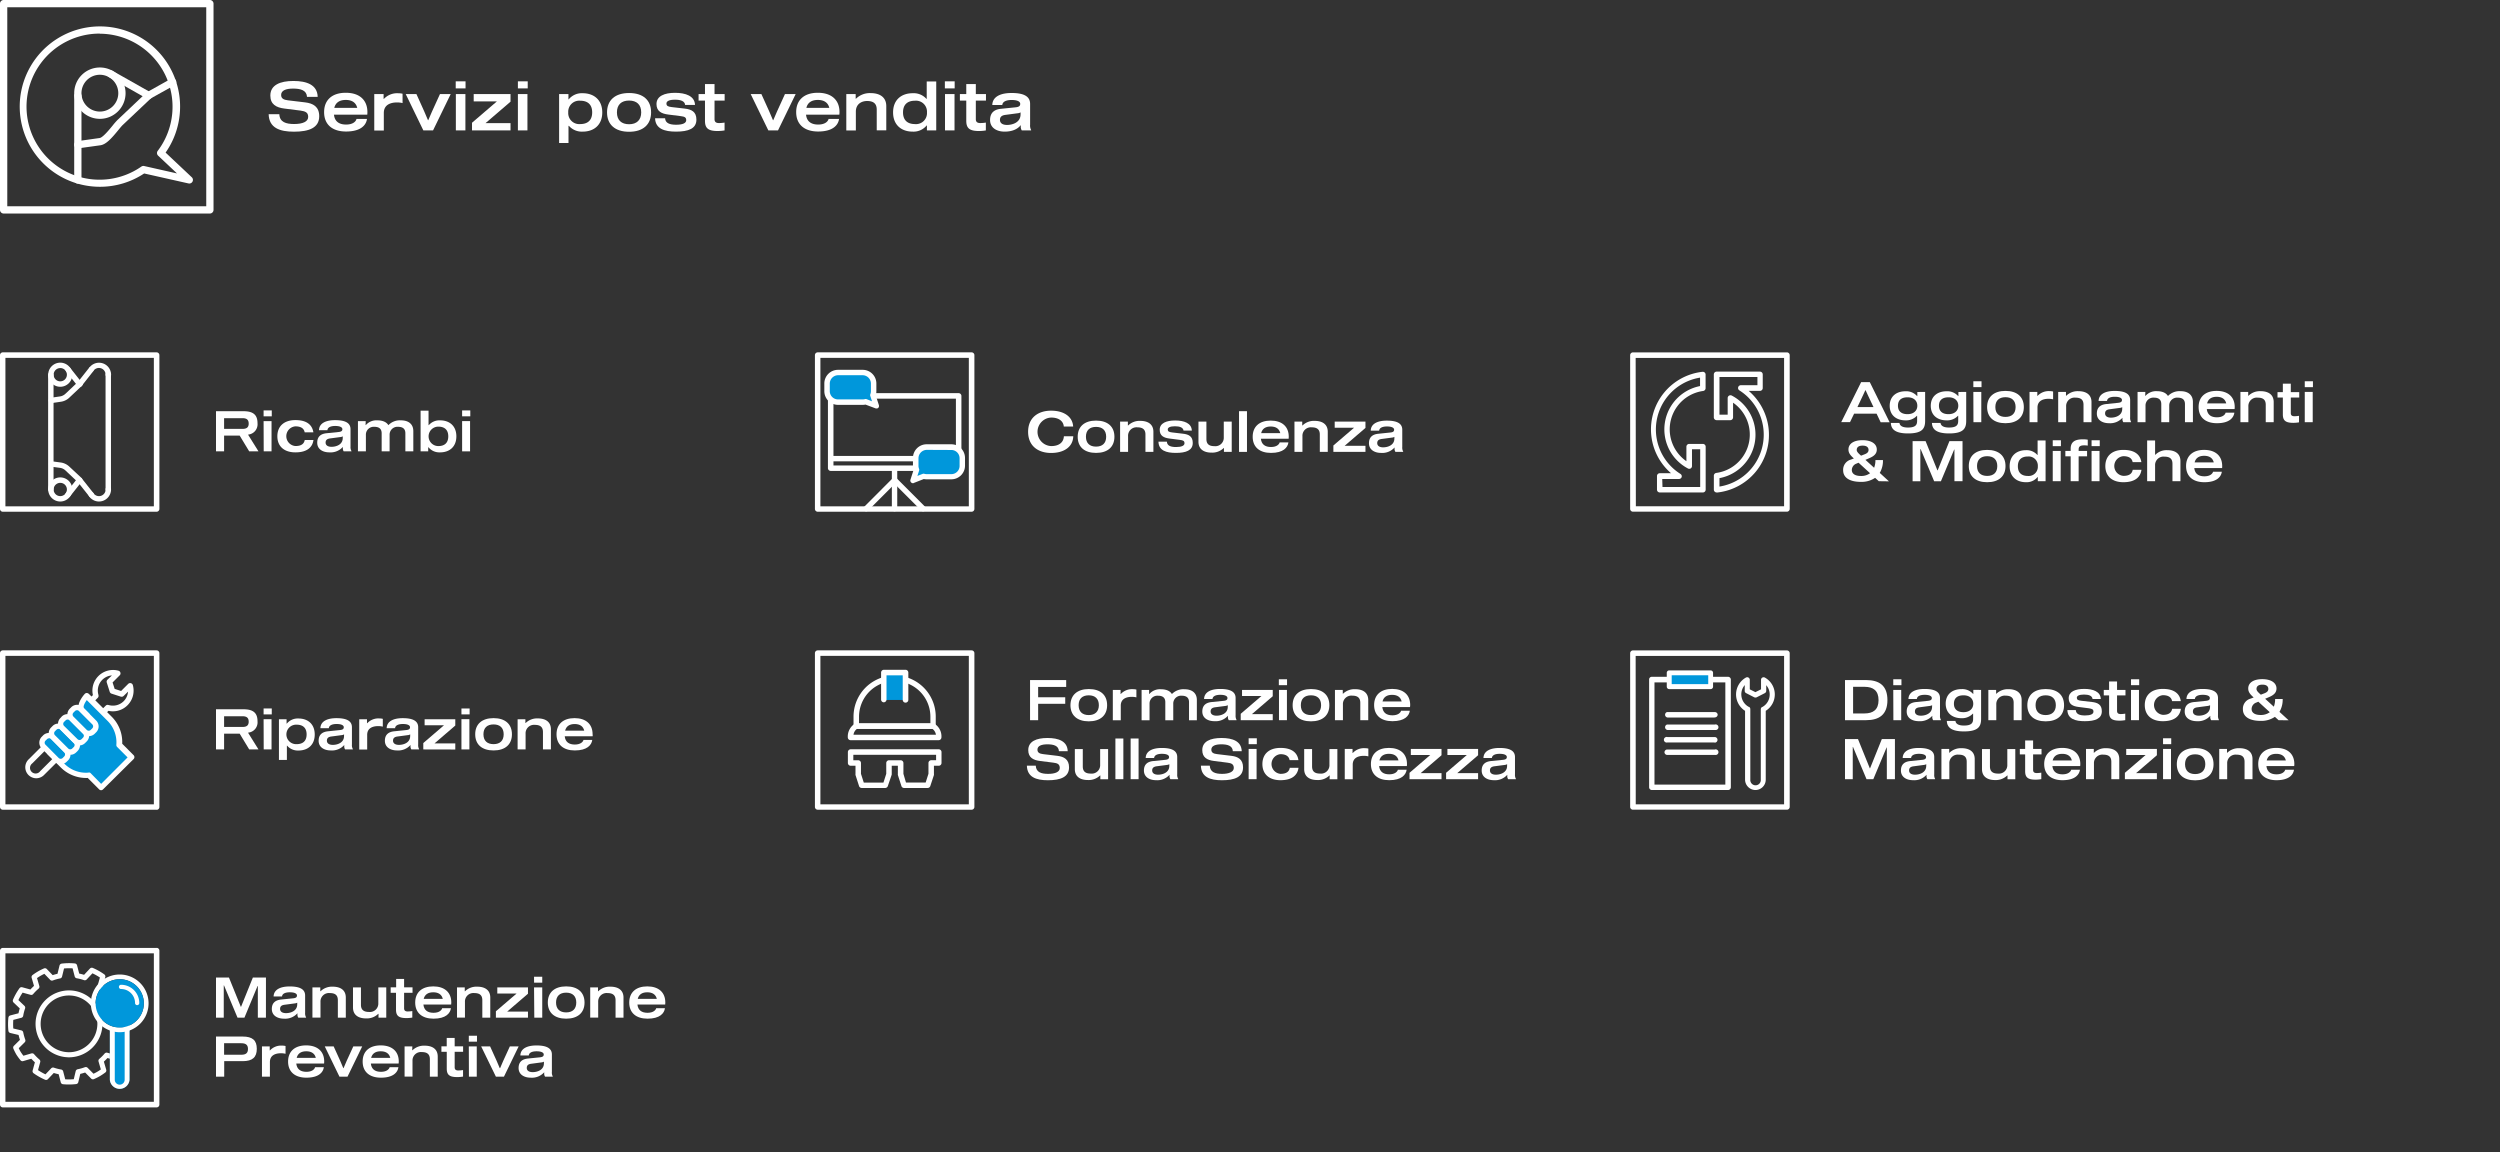 <svg id="Layer_1" data-name="Layer 1" xmlns="http://www.w3.org/2000/svg" viewBox="0 0 889.81 410.06"><rect x="0" y="0" width="889.81" height="410.06" fill="#333333" stroke="none"/><defs><style>.cls-1{fill:#fff;}.cls-2{fill:#0097db;}.cls-3,.cls-4{fill:none;stroke:#fff;stroke-linecap:round;}.cls-3{stroke-linejoin:round;stroke-width:1.81px;}.cls-4{stroke-miterlimit:10;stroke-width:1.51px;}</style></defs><title>AfterSales-Icons_IT</title><path class="cls-1" d="M636,288.19H581.21a1,1,0,0,1-1-1V232.5a1,1,0,0,1,1-1H636a1,1,0,0,1,1,1v54.72A1,1,0,0,1,636,288.19Zm-53.8-1.92H635V233.46H582.17Z"/><path class="cls-1" d="M615.05,281.19H587.91a1,1,0,0,1-.95-1h0v-38.3a.94.94,0,0,1,.94-1h27.15a1,1,0,0,1,1,1v38.3a1,1,0,0,1-1,1Zm-26.18-1.92h25.22V242.88H588.87Z"/><rect class="cls-2" x="594.11" y="239.47" width="14.75" height="4.91"/><path class="cls-1" d="M608.85,245.27H594.11a.87.87,0,0,1-.87-.87v-4.92a.87.87,0,0,1,.87-.87h14.74a.87.87,0,0,1,.87.87v4.92A.87.87,0,0,1,608.85,245.27ZM595,243.51h13v-3.17H595Z"/><path class="cls-1" d="M624.79,281.19a3.73,3.73,0,0,1-3.68-3.69V253a6.9,6.9,0,0,1,.31-11.84.92.92,0,0,1,1.25.35.87.87,0,0,1,.12.45v3.39l2,1,2-1v-3.39a.92.92,0,0,1,.92-.91,1,1,0,0,1,.45.11,6.88,6.88,0,0,1,.31,11.84V277.5a3.69,3.69,0,0,1-3.68,3.69ZM621,243.84a5.06,5.06,0,0,0,.53,7.13,5,5,0,0,0,.9.62l.09,0a.89.89,0,0,1,.46.8V277.5a1.87,1.87,0,1,0,3.73,0V252.44a.92.92,0,0,1,.49-.81h.07a5.07,5.07,0,0,0,2-6.85,5.54,5.54,0,0,0-.62-.9v2a.93.93,0,0,1-.5.82l-2.92,1.49a1,1,0,0,1-.84,0l-2.91-1.49a.9.9,0,0,1-.5-.82Z"/><path class="cls-1" d="M610.27,255.38H593.48a1,1,0,0,1-.17-1.93h17a1,1,0,0,1,1.05.88,1,1,0,0,1-.88,1h-.2Z"/><path class="cls-1" d="M610.27,259.82H593.48a1,1,0,0,1-.17-1.93h17a1,1,0,1,1,.17,1.93h-.2Z"/><path class="cls-1" d="M610.27,264.26H593.48a1,1,0,1,1,0-1.93H610.3a1,1,0,0,1,1,1,1,1,0,0,1-1,1h0Z"/><path class="cls-1" d="M610.27,268.7H593.48a1,1,0,0,1-1.05-.88,1,1,0,0,1,.88-1.05h17a1,1,0,1,1,.17,1.93h-.2Z"/><path class="cls-1" d="M636,182.12H581.21a1,1,0,0,1-1-1V126.42a1,1,0,0,1,1-1H636a1,1,0,0,1,1,1v54.73A1,1,0,0,1,636,182.12Zm-53.76-1.93H635v-52.8H582.17Z"/><path class="cls-1" d="M611,175.28a1,1,0,0,1-1-1h0v-4.95a1,1,0,0,1,.84-1,13.78,13.78,0,0,0,6-25v5.22a1,1,0,0,1-1,1h-4.85a1,1,0,0,1-1-1V133.27a1,1,0,0,1,1-1H626.4a1,1,0,0,1,1,1v4.85a1,1,0,0,1-1,1h-4a20.63,20.63,0,0,1-11.28,36.19Zm1-5.1v3a18.69,18.69,0,0,0,7-34.29,1,1,0,0,1,.51-1.78h6v-2.92H612v13.41h2.92v-5.92a1,1,0,0,1,1-1,1,1,0,0,1,.45.11A15.72,15.72,0,0,1,612,170.18Z"/><path class="cls-1" d="M606.1,175.28H590.76a1,1,0,0,1-1-1v-4.85a1,1,0,0,1,1-1h4A20.62,20.62,0,0,1,606,132.33a1,1,0,0,1,1.06.87v5a1,1,0,0,1-.83.95,13.79,13.79,0,0,0-6,25V159a1,1,0,0,1,1-1h4.86a1,1,0,0,1,1,1v15.35A1,1,0,0,1,606.1,175.28Zm-14.38-1.95h13.42V159.91h-2.92v6a1,1,0,0,1-.47.82,1,1,0,0,1-1,0,15.72,15.72,0,0,1,4.34-29.32v-3a18.69,18.69,0,0,0-6.95,34.29,1,1,0,0,1,.41,1.09,1,1,0,0,1-.92.69h-6Z"/><path class="cls-1" d="M55.73,288.2H1a1,1,0,0,1-1-1H0V232.48a1,1,0,0,1,1-1H55.73a1,1,0,0,1,1,1v54.76a1,1,0,0,1-1,1Zm-53.8-1.91H54.76V233.44H1.93Z"/><path class="cls-1" d="M12.91,277a3.91,3.91,0,0,1-2.77-6.67L33.07,247.4a7.33,7.33,0,0,1,5.55-8.76,7.24,7.24,0,0,1,3.58.09,1,1,0,0,1,.66,1.21.89.89,0,0,1-.24.41l-2.55,2.55.74,2.29,2.29.75,2.56-2.56a1,1,0,0,1,1.61.42A7.34,7.34,0,0,1,45.4,251h0a7.31,7.31,0,0,1-6.8,2L15.67,275.84A3.89,3.89,0,0,1,12.91,277Zm26.92-36.6a5.41,5.41,0,0,0-5,5.8,5.49,5.49,0,0,0,.21,1.13v.1a.94.94,0,0,1-.25.95L11.5,271.7a2,2,0,1,0,2.8,2.79l23.32-23.32a.94.94,0,0,1,1-.23h.07A5.41,5.41,0,0,0,44,249.59h0a5.39,5.39,0,0,0,1.57-3.42L44,247.71a1,1,0,0,1-1,.24l-3.32-1.07a1,1,0,0,1-.62-.63L38,242.93a1,1,0,0,1,.24-1Z"/><path class="cls-2" d="M36,280.32l10.78-10.79-4.38-4.39a11.79,11.79,0,0,0-3.41-9.3L32.6,249.5l-1.83-1.82s-3.17,3.49-1.49,5.16l1.7,1.7L17.63,267.85l4.64,4.64a11.76,11.76,0,0,0,9.28,3.41Z"/><path class="cls-1" d="M36,281.26h0a1,1,0,0,1-.69-.28l-4.08-4.09a12.73,12.73,0,0,1-9.59-3.73L17,268.52a1,1,0,0,1,0-1.36h0l12.68-12.68-1-1c-2.24-2.24,1.08-6.08,1.49-6.5a.94.94,0,0,1,1.34-.08l.05,0,8.21,8.21a12.75,12.75,0,0,1,3.73,9.6l4.07,4.09a1,1,0,0,1,0,1.36h0L36.63,281A1,1,0,0,1,36,281.26Zm-4.39-6.33a.92.92,0,0,1,.68.29L36,279l9.41-9.42-3.73-3.73a1,1,0,0,1-.27-.74,10.83,10.83,0,0,0-3.13-8.53l-7.4-7.41c-.75,1.06-1.5,2.48-.91,3l1.7,1.7a1.05,1.05,0,0,1,.29.69,1,1,0,0,1-.29.68L19,267.9l4,4A10.77,10.77,0,0,0,31.44,275Z"/><rect class="cls-2" x="17.17" y="261.09" width="4.71" height="10.63" rx="0.86" transform="translate(-182.66 91.84) rotate(-45)"/><path class="cls-1" d="M21.63,272a2.92,2.92,0,0,1-2.07-.86l-4.73-4.73a3,3,0,0,1,0-4.15l.54-.55a3,3,0,0,1,4.16,0l4.73,4.73a3,3,0,0,1,0,4.16l-.55.54h0A2.94,2.94,0,0,1,21.63,272Zm1.4-1.54-5.57-7.67a1,1,0,0,0-.71.29l-.56.55a1,1,0,0,0,0,1.42l4.7,4.73a1,1,0,0,0,1.42,0l.55-.55a1,1,0,0,0,.29-.71,1,1,0,0,0-.29-.74L18.13,263a1,1,0,0,0-.69-.25Z"/><rect class="cls-2" x="20.5" y="257.76" width="4.71" height="10.63" rx="0.86" transform="translate(-179.33 93.22) rotate(-45)"/><path class="cls-1" d="M25,268.64a2.89,2.89,0,0,1-2.07-.85l-4.73-4.73a2.92,2.92,0,0,1,0-4.14h0l.54-.55a3,3,0,0,1,4.16,0l4.75,4.73a3,3,0,0,1,0,4.15l-.55.55A2.86,2.86,0,0,1,25,268.64Zm-4.18-9.21a1,1,0,0,0-.71.29l-.55.56a1,1,0,0,0,0,1.4h0l4.73,4.73a1,1,0,0,0,1.42,0h0l.55-.54a1,1,0,0,0,0-1.42l-4.73-4.74A1,1,0,0,0,20.77,259.43Z"/><rect class="cls-2" x="23.84" y="254.43" width="4.71" height="10.63" rx="0.86" transform="translate(-176 94.6) rotate(-45)"/><path class="cls-1" d="M28.29,265.32a2.94,2.94,0,0,1-2.08-.86l-4.73-4.73a3,3,0,0,1,0-4.15L22,255a3,3,0,0,1,4.15,0l4.73,4.73a2.93,2.93,0,0,1,0,4.14h0l-.55.55h0A2.94,2.94,0,0,1,28.29,265.32Zm1.38-1.55-5.57-7.66a.93.93,0,0,0-.74.29l-.56.54a1,1,0,0,0,0,1.43l4.8,4.72a1,1,0,0,0,1.42,0l.54-.55a1,1,0,0,0,0-1.4h0l-4.73-4.73A.94.94,0,0,0,24.1,256.11Z"/><rect class="cls-2" x="27.17" y="251.09" width="4.71" height="10.63" rx="0.86" transform="translate(-172.66 95.98) rotate(-45)"/><path class="cls-1" d="M31.62,262a2.89,2.89,0,0,1-2.08-.85l-4.73-4.73a3,3,0,0,1,0-4.15l.55-.55a2.93,2.93,0,0,1,4.15,0l4.73,4.75a2.93,2.93,0,0,1,0,4.15l-.55.55A2.89,2.89,0,0,1,31.62,262Zm-4.18-9.21a1,1,0,0,0-.75.29l-.55.55a1,1,0,0,0,0,1.42l4.73,4.73a1,1,0,0,0,1.42,0h0l.55-.54a1,1,0,0,0,0-1.43l-4.73-4.73A1,1,0,0,0,27.44,252.77Z"/><path class="cls-1" d="M74.7,76H1.29A1.29,1.29,0,0,1,0,74.71H0V1.29A1.29,1.29,0,0,1,1.29,0H74.7A1.31,1.31,0,0,1,76,1.29V74.71A1.3,1.3,0,0,1,74.7,76ZM2.59,73.41H73.41V2.59H2.59Z"/><path class="cls-1" d="M35.55,66.48A28.54,28.54,0,1,1,58.94,54.31l9.32,8.78a1.29,1.29,0,0,1-1.17,2.2L51.31,61.74A28.4,28.4,0,0,1,35.55,66.48Zm0-54.52A26,26,0,1,0,50.31,59.29a1.31,1.31,0,0,1,1-.2L63,61.73l-6.71-6.32a1.28,1.28,0,0,1-.14-1.73A26,26,0,0,0,35.55,12Z"/><path class="cls-1" d="M35.55,42.3a9.14,9.14,0,1,1,9.14-9.14h0A9.14,9.14,0,0,1,35.55,42.3Zm0-15.69a6.55,6.55,0,1,0,6.55,6.55h0A6.57,6.57,0,0,0,35.55,26.61Z"/><path class="cls-1" d="M27.71,65.34a1.3,1.3,0,0,1-1.3-1.29V34.22A1.3,1.3,0,0,1,29,34a.88.88,0,0,1,0,.23V64.05A1.29,1.29,0,0,1,27.71,65.34Z"/><path class="cls-1" d="M27.7,52.81a1.29,1.29,0,0,1-.17-2.57l7.91-1.11c1.12-.14,3.38-2.89,4.59-4.37a26,26,0,0,1,1.83-2.1L52.06,33a1.18,1.18,0,0,1,.25-.19l8.46-4.73A1.31,1.31,0,1,1,62,30.39L53.72,35,43.65,44.52c-.4.39-1,1.12-1.62,1.88-2.33,2.85-4.27,5-6.25,5.3l-7.89,1.1Z"/><path class="cls-1" d="M52.94,35.28a1.27,1.27,0,0,1-.63-.17L38.65,27.39a1.3,1.3,0,0,1,1.27-2.26l13.66,7.72a1.31,1.31,0,0,1,.49,1.77A1.29,1.29,0,0,1,52.94,35.28Z"/><path class="cls-1" d="M55.73,182.14H1a1,1,0,0,1-1-1V126.41a1,1,0,0,1,1-1H55.73a1,1,0,0,1,1,1h0v54.76A1,1,0,0,1,55.73,182.14Zm-53.8-1.93H54.76V127.38H1.93Z"/><path class="cls-1" d="M21.45,137.66a4.29,4.29,0,1,1,4.29-4.29A4.29,4.29,0,0,1,21.45,137.66Zm0-6.65a2.36,2.36,0,1,0,2.36,2.36A2.35,2.35,0,0,0,21.45,131Z"/><path class="cls-1" d="M18.13,175.18a1,1,0,0,1-1-1h0V133.55a1,1,0,0,1,.88-1.06,1,1,0,0,1,1.05.89v40.84A1,1,0,0,1,18.13,175.18Z"/><path class="cls-1" d="M38.57,175.18a1,1,0,0,1-1-1V133.37a1,1,0,0,1,.88-1.05,1,1,0,0,1,1.05.88v41a1,1,0,0,1-1,1Z"/><path class="cls-1" d="M18.13,143.5a1,1,0,0,1-.14-1.92l3.35-.48a3.59,3.59,0,0,0,2-1L27.68,136A1,1,0,1,1,29,137.45l-4.31,4.07A5.45,5.45,0,0,1,21.6,143l-3.33.49Z"/><path class="cls-1" d="M28.35,137.7a1,1,0,0,1-.75-.36l-4.18-5.29a1,1,0,0,1,1.5-1.2l4.17,5.28a1,1,0,0,1-.16,1.36A.9.9,0,0,1,28.35,137.7Z"/><path class="cls-1" d="M38.57,134.33a1,1,0,0,1-1-1,2.36,2.36,0,0,0-4.32-1.32A1,1,0,0,1,31.69,131a4.29,4.29,0,0,1,7.85,2.41,1,1,0,0,1-1,1Z"/><path class="cls-1" d="M28.35,137.7a.93.93,0,0,1-.6-.21,1,1,0,0,1-.16-1.36l4.17-5.28a1,1,0,0,1,1.49,1.2l-4.16,5.29A1,1,0,0,1,28.35,137.7Z"/><path class="cls-1" d="M21.45,178.5a4.29,4.29,0,1,1,4.29-4.28A4.29,4.29,0,0,1,21.45,178.5Zm0-6.64a2.36,2.36,0,1,0,2.36,2.36,2.35,2.35,0,0,0-2.36-2.36Z"/><path class="cls-1" d="M28.35,171.85a1,1,0,0,1-.67-.27l-4.31-4.06a3.52,3.52,0,0,0-2-1L18,166.07a1,1,0,0,1,.26-1.91h0l3.35.45a5.53,5.53,0,0,1,3.1,1.5l4.3,4a1,1,0,0,1,.06,1.37A1,1,0,0,1,28.35,171.85Z"/><path class="cls-1" d="M24.17,177.07a.93.93,0,0,1-.6-.21,1,1,0,0,1-.16-1.35l4.18-5.29a1,1,0,0,1,1.49,1.21l-4.18,5.28A1,1,0,0,1,24.17,177.07Z"/><path class="cls-1" d="M35.24,178.5a4.27,4.27,0,0,1-3.55-1.89,1,1,0,0,1,.24-1.33h0a1,1,0,0,1,1.34.26,2.36,2.36,0,0,0,4.32-1.31,1,1,0,0,1,.88-1.06,1,1,0,0,1,1.05.89v.17A4.29,4.29,0,0,1,35.24,178.5Z"/><path class="cls-1" d="M32.52,177.07a1,1,0,0,1-.74-.36l-4.18-5.26a1,1,0,0,1,1.49-1.2l4.18,5.28a1,1,0,0,1-.16,1.36A1,1,0,0,1,32.52,177.07Z"/><path class="cls-1" d="M345.81,182.14H291.05a1,1,0,0,1-1-1V126.41a1,1,0,0,1,1-1h54.76a1,1,0,0,1,1,1v54.76A1,1,0,0,1,345.81,182.14ZM292,180.21h52.83V127.38H292Z"/><path class="cls-1" d="M341.19,167.61H295.68a1,1,0,0,1-1-1V140.93a1,1,0,0,1,1-1h45.51a1,1,0,0,1,1,1v25.7a1,1,0,0,1-1,1Zm-44.54-1.93h43.58V141.9H296.65Z"/><path class="cls-1" d="M341.11,164.21H295.75a1,1,0,0,1,0-1.93h45.36a1,1,0,0,1,.17,1.93Z"/><path class="cls-1" d="M318.43,182a1,1,0,0,1-1-1V166.68a1,1,0,0,1,1.92,0h0V181A1,1,0,0,1,318.43,182Z"/><path class="cls-1" d="M308.29,182a.92.92,0,0,1-.68-.29,1,1,0,0,1,0-1.36h0l10.13-10.15a1,1,0,0,1,1.46,1.29.6.6,0,0,0-.08.08L309,181.7A.92.92,0,0,1,308.29,182Z"/><path class="cls-1" d="M328.57,182a.92.92,0,0,1-.68-.29l-10.15-10.14a1,1,0,0,1,.09-1.37,1,1,0,0,1,1.29,0l10.13,10.15a1,1,0,0,1,0,1.37,1,1,0,0,1-.67.28Z"/><path class="cls-2" d="M311.91,144.43l-1.22-3.8a4,4,0,0,0,.28-1.44v-2.74a3.9,3.9,0,0,0-3.91-3.9h-8.78a3.9,3.9,0,0,0-3.9,3.9h0v2.74a3.91,3.91,0,0,0,3.9,3.9h8.78a3.7,3.7,0,0,0,1.05-.15Z"/><path class="cls-1" d="M311.91,145.39a.84.84,0,0,1-.35-.07L308.05,144a4.75,4.75,0,0,1-1,.1h-8.78a4.88,4.88,0,0,1-4.87-4.86v-2.74a4.87,4.87,0,0,1,4.87-4.87h8.78a4.87,4.87,0,0,1,4.87,4.87v2.74a5.07,5.07,0,0,1-.22,1.49l1.12,3.48a1,1,0,0,1-.26,1A.94.94,0,0,1,311.91,145.39Zm-3.8-3.38a1.1,1.1,0,0,1,.36.07l1.9.75-.6-1.86a.91.91,0,0,1,0-.65,2.93,2.93,0,0,0,.21-1.09v-2.74a3,3,0,0,0-2.94-2.94h-8.76a3,3,0,0,0-2.94,2.94v2.74a2.94,2.94,0,0,0,2.94,2.93h8.78a3.09,3.09,0,0,0,.8-.11A1.09,1.09,0,0,1,308.11,142Z"/><path class="cls-2" d="M325,171.05l1.22-3.8a4,4,0,0,1-.28-1.45v-2.73a3.91,3.91,0,0,1,3.9-3.91h8.79a3.91,3.91,0,0,1,3.9,3.91v2.73a3.89,3.89,0,0,1-3.9,3.9H329.8a4.21,4.21,0,0,1-1.05-.14Z"/><path class="cls-1" d="M325,172a1,1,0,0,1-1-.95,1.06,1.06,0,0,1,.05-.31l1.12-3.49a5,5,0,0,1-.23-1.49V163a4.88,4.88,0,0,1,4.87-4.87h8.79a4.87,4.87,0,0,1,4.87,4.87v2.73a4.87,4.87,0,0,1-4.87,4.87H329.8a4.59,4.59,0,0,1-1-.1l-3.51,1.38A.86.86,0,0,1,325,172Zm4.84-11.88a3,3,0,0,0-2.93,2.94v2.73a2.93,2.93,0,0,0,.21,1.09.94.94,0,0,1,0,.66l-.6,1.85,1.9-.74a.91.91,0,0,1,.61,0,3.07,3.07,0,0,0,.79.11h8.79a2.94,2.94,0,0,0,2.93-2.94V163.1a2.94,2.94,0,0,0-2.93-2.94Z"/><path class="cls-1" d="M345.81,288.2H291.05a1,1,0,0,1-1-1h0V232.48a1,1,0,0,1,1-1h54.76a1,1,0,0,1,1,1v54.76A1,1,0,0,1,345.81,288.2ZM292,286.29h52.83V233.44H292Z"/><path class="cls-1" d="M334.14,263.45H302.76a1,1,0,0,1-1-.88,5.39,5.39,0,0,1,2.52-5,.89.89,0,0,1,.48-.13h27.32a1,1,0,0,1,.48.13,5.32,5.32,0,0,1,2.51,5A1,1,0,0,1,334.14,263.45Zm-30.36-1.94h29.34a3.12,3.12,0,0,0-1.28-2.11H305.05A3.11,3.11,0,0,0,303.78,261.51Z"/><path class="cls-1" d="M332.12,259.43H304.79a1,1,0,0,1-1-1v-3.36a14.63,14.63,0,0,1,29.26,0v3.33a1,1,0,0,1-.93,1Zm-26.37-1.93h25.4v-2.39a12.7,12.7,0,1,0-25.4,0Z"/><polyline class="cls-2" points="314.6 249.13 314.6 239.45 322.3 239.45 322.3 249.13"/><path class="cls-1" d="M322.3,250.09a1,1,0,0,1-1-1v-8.72h-5.77v8.72a1,1,0,0,1-1.05.88,1,1,0,0,1-.88-.88v-9.7a1,1,0,0,1,1-1h7.7a1,1,0,0,1,1,1v9.7a1,1,0,0,1-1,1Z"/><path class="cls-1" d="M330.16,280.46h-8.4a1,1,0,0,1-.92-.67l-1.27-3.94a1,1,0,0,1,0-.3v-3h-2.18v3a1,1,0,0,1-.05.3L316,279.79a1,1,0,0,1-.92.67h-8.4a1,1,0,0,1-.92-.67l-1.27-3.94a1,1,0,0,1,0-.3v-3h-1.71a1,1,0,0,1-1-1v-3.86a1,1,0,0,1,1-1h31.33a1,1,0,0,1,1,1h0v3.86a1,1,0,0,1-1,1h-1.7v3a1,1,0,0,1,0,.3l-1.3,3.94A1,1,0,0,1,330.16,280.46Zm-7.7-1.93h7l1-3.13v-3.82a1,1,0,0,1,1-1h1.72v-1.92H303.72v1.93h1.72a1,1,0,0,1,1,1v3.83l1,3.12h7l1-3.12v-3.83a1,1,0,0,1,1-1h4.11a1,1,0,0,1,1,1v3.83Z"/><path class="cls-1" d="M92,160.65H88.7l-3.39-5.6H79.76v5.6H76.88V146.36h9.78c3.51,0,5,1.32,5,4.32a3.68,3.68,0,0,1-3.33,4v.09Zm-3.49-9.91c0-1.31-.68-1.9-2.2-1.9H79.76v3.81h6.56C87.84,152.65,88.52,152.06,88.52,150.74Z"/><path class="cls-1" d="M93.82,146.08h2.91v2.1H93.82Zm0,3.8h2.83v10.77H93.86Z"/><path class="cls-1" d="M108.46,156.6h3.11c-.33,2.48-2.13,4.41-6.42,4.41-4,0-6.43-2.13-6.43-5.73s2.39-5.76,6.43-5.76c4.29,0,6,1.91,6.39,4.35h-3.1c-.2-1.11-1-2.12-3.29-2.12a3.51,3.51,0,0,0,0,7C107.46,158.77,108.26,157.76,108.46,156.6Z"/><path class="cls-1" d="M125.09,160.53v.12h-2.76a1.94,1.94,0,0,1-.3-1.25v-.32a5.88,5.88,0,0,1-4.81,1.93c-2.26,0-4.31-1.07-4.31-3.44s1.52-3.18,3.29-3.37l4.32-.44c.92-.1,1.34-.37,1.34-1s-.75-1.15-2.56-1.15c-1.56,0-2.68.47-2.76,1.5h-3c.07-2.64,2.72-3.57,5.71-3.57,3.25,0,5.51.77,5.51,3.22v6.17A2.81,2.81,0,0,0,125.09,160.53ZM122,155.3a2,2,0,0,1-.93.27l-3.53.47c-1,.13-1.65.49-1.65,1.49s.87,1.5,2.1,1.5c1.61,0,4-.72,4-3.13Z"/><path class="cls-1" d="M130.12,151.29h.09a5,5,0,0,1,4.09-1.68c1.75,0,3.2.51,3.93,1.72a5.67,5.67,0,0,1,4.5-1.72c2.41,0,4.38,1.13,4.38,3.84v7.2h-2.83v-6.43c0-1.66-1-2.31-2.61-2.31a2.79,2.79,0,0,0-3,2.88v5.86h-2.83v-6.43c0-1.66-1-2.31-2.61-2.31a2.79,2.79,0,0,0-3,2.88v5.86h-2.83V149.88h2.76Z"/><path class="cls-1" d="M152.62,151.32a5,5,0,0,1,4-1.71c3.46,0,5.81,2.07,5.81,5.7s-2.35,5.7-5.81,5.7a5,5,0,0,1-4.12-1.82h-.09v1.46H149.7V146.16h2.83v5.16Zm3.39,7.45c2.24,0,3.54-1.16,3.54-3.46s-1.3-3.46-3.54-3.46a3.46,3.46,0,1,0,0,6.92Z"/><path class="cls-1" d="M164.48,146.08h2.91v2.1h-2.91Zm0,3.8h2.83v10.77h-2.83Z"/><path class="cls-1" d="M92,266.74H88.7l-3.39-5.6H79.76v5.6H76.88V252.45h9.78c3.51,0,5,1.32,5,4.31a3.67,3.67,0,0,1-3.33,4v.1Zm-3.49-9.91c0-1.31-.68-1.9-2.2-1.9H79.76v3.81h6.56C87.84,258.74,88.52,258.15,88.52,256.83Z"/><path class="cls-1" d="M93.82,252.17h2.91v2.1H93.82Zm0,3.8h2.83v10.77H93.86Z"/><path class="cls-1" d="M102.11,265.39v5.08H99.28V256H102v1.55h.09a5,5,0,0,1,4.12-1.82c3.46,0,5.81,2.07,5.81,5.7s-2.35,5.7-5.81,5.7a5,5,0,0,1-4-1.71Zm3.48-7.46a3.47,3.47,0,1,0,0,6.93c2.24,0,3.54-1.16,3.54-3.46s-1.3-3.47-3.54-3.47Z"/><path class="cls-1" d="M125.59,266.62v.12h-2.76a2,2,0,0,1-.3-1.25v-.33a5.85,5.85,0,0,1-4.81,1.94c-2.26,0-4.31-1.08-4.31-3.44s1.52-3.18,3.29-3.37l4.32-.45c.92-.09,1.34-.36,1.34-1s-.75-1.15-2.56-1.15c-1.56,0-2.68.47-2.76,1.49h-3c.07-2.63,2.72-3.57,5.71-3.57,3.25,0,5.51.78,5.51,3.23V265A2.81,2.81,0,0,0,125.59,266.62Zm-3.13-5.23a2.12,2.12,0,0,1-.93.27l-3.53.47c-1,.12-1.65.49-1.65,1.49s.87,1.5,2.1,1.5c1.61,0,4-.73,4-3.13Z"/><path class="cls-1" d="M130.62,256v1.41h.09a5.43,5.43,0,0,1,4.34-1.7,5.27,5.27,0,0,1,1.2.14v2.78a6.84,6.84,0,0,0-1.63-.19c-1.87,0-3.93.64-3.93,3.12v5.21h-2.83V256Z"/><path class="cls-1" d="M149.17,266.62v.12h-2.76a2,2,0,0,1-.3-1.25v-.33a5.85,5.85,0,0,1-4.81,1.94c-2.26,0-4.31-1.08-4.31-3.44s1.51-3.18,3.28-3.37l4.33-.45c.92-.09,1.34-.36,1.34-1s-.75-1.15-2.56-1.15c-1.56,0-2.68.47-2.76,1.49h-3c.07-2.63,2.72-3.57,5.71-3.57,3.25,0,5.51.78,5.51,3.23V265A2.81,2.81,0,0,0,149.17,266.62ZM146,261.39a2.12,2.12,0,0,1-.93.27l-3.52.47c-1,.12-1.66.49-1.66,1.49s.87,1.5,2.1,1.5c1.61,0,4-.73,4-3.13Z"/><path class="cls-1" d="M150.66,266.74v-2.27l7.37-6.33h-6.9V256h10.92v2.24l-7.4,6.36h7.4v2.17Z"/><path class="cls-1" d="M164.24,252.17h2.91v2.1h-2.91Zm0,3.8h2.83v10.77h-2.83Z"/><path class="cls-1" d="M182.21,261.35c0,3.62-2.39,5.75-6.54,5.75s-6.53-2.13-6.53-5.75,2.39-5.75,6.53-5.75S182.21,257.73,182.21,261.35Zm-2.94,0c0-2.3-1.33-3.51-3.6-3.51s-3.6,1.21-3.6,3.51,1.34,3.51,3.6,3.51S179.27,263.65,179.27,261.35Z"/><path class="cls-1" d="M187,257.34h.09a5.8,5.8,0,0,1,4.33-1.64c2.66,0,4.66,1.15,4.66,3.89v7.15h-2.83v-6.19c0-1.84-1.05-2.55-2.86-2.55a3,3,0,0,0-3.32,3.16v5.58h-2.84V256H187Z"/><path class="cls-1" d="M210.92,262.06H201c.2,2,1.5,2.94,3.59,2.94s2.94-1,3.09-1.64h3.12c-.24,1.81-1.8,3.74-6.21,3.74-4.13,0-6.51-2.13-6.51-5.75s2.38-5.75,6.42-5.75,6.42,2.13,6.42,5.75C211,261.55,210.94,261.86,210.92,262.06Zm-6.38-4.36c-1.8,0-3,.76-3.4,2.36h6.8c-.38-1.6-1.6-2.36-3.4-2.36Z"/><path class="cls-1" d="M374.13,148.62a5.08,5.08,0,0,0,0,10.15c3,0,4.43-1.47,4.53-3.49H382c-.1,3.69-3.18,5.94-7.89,5.94-4.55,0-8.18-2.45-8.18-7.53s3.63-7.52,8.18-7.52c4.71,0,7.67,2.25,7.85,5.64h-3.33C378.51,150.1,377.09,148.62,374.13,148.62Z"/><path class="cls-1" d="M396.65,155.45c0,3.62-2.39,5.75-6.54,5.75s-6.53-2.13-6.53-5.75,2.39-5.75,6.53-5.75S396.65,151.83,396.65,155.45Zm-2.94,0c0-2.3-1.33-3.51-3.6-3.51s-3.6,1.21-3.6,3.51,1.34,3.51,3.6,3.51S393.71,157.75,393.71,155.45Z"/><path class="cls-1" d="M401.44,151.44h.09a5.8,5.8,0,0,1,4.33-1.64c2.66,0,4.66,1.15,4.66,3.88v7.16h-2.83v-6.2c0-1.83-1.05-2.54-2.86-2.54a3,3,0,0,0-3.32,3.16v5.58h-2.84V150.06h2.77Z"/><path class="cls-1" d="M418.18,151.72c-1.76,0-2.55.46-2.55,1.13s.4.93,1.52,1.06l3.9.46c2,.22,3.48.9,3.48,3.28,0,2.66-2.4,3.55-6,3.55-3.4,0-6.12-.81-6.21-4h3c.08,1.49,1.44,1.91,3.27,1.91,2,0,3-.5,3-1.34s-.46-1.05-1.59-1.2l-3.73-.48c-2-.25-3.5-.94-3.5-3.11,0-2.39,2.39-3.32,5.51-3.32s5.85.94,5.92,3.61h-2.94C421.09,152.12,419.86,151.72,418.18,151.72Z"/><path class="cls-1" d="M435.63,159.46h-.08a5.81,5.81,0,0,1-4.34,1.64c-2.65,0-4.65-1.15-4.65-3.88v-7.16h2.83v6.2c0,1.83,1,2.54,2.86,2.54a3,3,0,0,0,3.32-3.16v-5.58h2.83v10.78h-2.77Z"/><path class="cls-1" d="M441,146.35h2.83v14.49H441Z"/><path class="cls-1" d="M458.66,156.16h-9.88c.2,2,1.5,2.94,3.6,2.94s2.93-1,3.08-1.64h3.12c-.24,1.81-1.8,3.74-6.2,3.74-4.13,0-6.52-2.13-6.52-5.75s2.39-5.75,6.42-5.75,6.42,2.13,6.42,5.75C458.7,155.65,458.68,156,458.66,156.16Zm-9.78-2h6.8c-.38-1.6-1.6-2.36-3.4-2.36S449.26,152.56,448.88,154.16Z"/><path class="cls-1" d="M463.5,151.44h.09a5.79,5.79,0,0,1,4.33-1.64c2.66,0,4.66,1.15,4.66,3.88v7.16h-2.83v-6.2c0-1.83-1.05-2.54-2.86-2.54a3,3,0,0,0-3.32,3.16v5.58h-2.84V150.06h2.77Z"/><path class="cls-1" d="M474.58,160.84v-2.28l7.37-6.32h-6.9v-2.18H486v2.25l-7.41,6.36H486v2.17Z"/><path class="cls-1" d="M499.43,160.72v.12h-2.76a2,2,0,0,1-.31-1.26v-.32a5.82,5.82,0,0,1-4.8,1.94c-2.26,0-4.31-1.08-4.31-3.44s1.51-3.18,3.28-3.37l4.33-.45c.92-.09,1.34-.36,1.34-1s-.75-1.15-2.56-1.15c-1.56,0-2.68.47-2.76,1.49h-3c.07-2.63,2.72-3.57,5.71-3.57,3.25,0,5.51.78,5.51,3.23v6.16A2.82,2.82,0,0,0,499.43,160.72Zm-3.13-5.23a2.12,2.12,0,0,1-.93.27l-3.53.47c-1,.12-1.65.49-1.65,1.49s.87,1.5,2.1,1.5c1.61,0,4-.73,4-3.13Z"/><path class="cls-1" d="M369.5,244.49v3.68h9.64v2.33H369.5v5.83h-2.88V242.05h12.86v2.44Z"/><path class="cls-1" d="M394.05,251c0,3.61-2.39,5.74-6.54,5.74S381,254.56,381,251s2.39-5.75,6.53-5.75S394.05,247.33,394.05,251Zm-2.94,0c0-2.3-1.33-3.52-3.6-3.52s-3.6,1.22-3.6,3.52,1.34,3.51,3.6,3.51S391.11,253.24,391.11,251Z"/><path class="cls-1" d="M398.84,245.56V247h.09a5.43,5.43,0,0,1,4.34-1.7,4.76,4.76,0,0,1,1.2.14v2.77a6.84,6.84,0,0,0-1.63-.19c-1.86,0-3.93.64-3.93,3.13v5.2h-2.83V245.56Z"/><path class="cls-1" d="M409,247h.09a5,5,0,0,1,4.1-1.68c1.74,0,3.19.5,3.92,1.71a5.7,5.7,0,0,1,4.5-1.71c2.41,0,4.38,1.13,4.38,3.83v7.2H423.2v-6.42c0-1.67-1-2.31-2.61-2.31a2.79,2.79,0,0,0-3,2.87v5.86h-2.83v-6.42c0-1.67-1-2.31-2.61-2.31a2.79,2.79,0,0,0-3,2.87v5.86h-2.83V245.56H409Z"/><path class="cls-1" d="M440.11,256.21v.12h-2.76a1.94,1.94,0,0,1-.3-1.25v-.32a5.85,5.85,0,0,1-4.81,1.93c-2.26,0-4.31-1.07-4.31-3.44s1.52-3.18,3.28-3.37l4.33-.44c.92-.1,1.34-.37,1.34-1s-.75-1.14-2.56-1.14c-1.56,0-2.68.47-2.76,1.49h-3c.08-2.64,2.72-3.57,5.71-3.57,3.25,0,5.51.77,5.51,3.22v6.17A2.89,2.89,0,0,0,440.11,256.21ZM437,251a2.26,2.26,0,0,1-.93.27l-3.53.46c-1,.13-1.65.49-1.65,1.5s.87,1.5,2.1,1.5c1.61,0,4-.73,4-3.13Z"/><path class="cls-1" d="M441.6,256.33v-2.27l7.37-6.33h-6.9v-2.17H453v2.25l-7.4,6.36H453v2.16Z"/><path class="cls-1" d="M455.17,241.77h2.92v2.1h-2.92Zm.05,3.79h2.83v10.77h-2.83Z"/><path class="cls-1" d="M473.15,251c0,3.61-2.39,5.74-6.54,5.74s-6.53-2.13-6.53-5.74,2.39-5.75,6.53-5.75S473.15,247.33,473.15,251Zm-2.94,0c0-2.3-1.33-3.52-3.6-3.52S463,248.65,463,251s1.34,3.51,3.6,3.51S470.21,253.24,470.21,251Z"/><path class="cls-1" d="M477.94,246.93H478a5.84,5.84,0,0,1,4.33-1.63c2.66,0,4.66,1.14,4.66,3.88v7.15h-2.83v-6.19c0-1.83-1.05-2.54-2.86-2.54a3,3,0,0,0-3.32,3.15v5.58h-2.84V245.56h2.77Z"/><path class="cls-1" d="M501.86,251.66H492c.2,2,1.5,2.94,3.59,2.94s2.94-1,3.09-1.64h3.11c-.23,1.8-1.79,3.73-6.2,3.73-4.13,0-6.51-2.13-6.51-5.74s2.38-5.75,6.42-5.75,6.42,2.13,6.42,5.75C501.9,251.15,501.88,251.45,501.86,251.66Zm-9.78-2h6.8c-.38-1.6-1.6-2.35-3.4-2.35S492.46,248.05,492.08,249.65Z"/><path class="cls-1" d="M372.8,264.92c-2.15,0-3.55.57-3.55,1.89,0,1.1.8,1.45,2,1.6l5.09.61c2.34.28,4.16,1.24,4.16,4.11,0,3.44-3.05,4.58-7.52,4.58-4.22,0-7.38-1.12-7.49-5.19h3.16c.11,2.36,2,2.92,4.4,2.92,2.55,0,4.17-.71,4.15-2.12s-.94-1.7-2.29-1.87l-4.82-.61c-2.36-.3-4.11-1.24-4.11-3.85,0-3.12,2.9-4.32,6.83-4.32s7.11,1.12,7.21,4.71H376.9C376.81,265.42,375,264.92,372.8,264.92Z"/><path class="cls-1" d="M391.64,276h-.09a5.84,5.84,0,0,1-4.34,1.63c-2.65,0-4.65-1.14-4.65-3.88v-7.15h2.83v6.19c0,1.83,1,2.55,2.86,2.55a3,3,0,0,0,3.32-3.16v-5.58h2.83v10.77h-2.76Z"/><path class="cls-1" d="M397,262.85h2.83v14.48H397Z"/><path class="cls-1" d="M402.42,262.85h2.83v14.48h-2.83Z"/><path class="cls-1" d="M419.34,277.21v.12h-2.77a1.94,1.94,0,0,1-.3-1.25v-.32a5.85,5.85,0,0,1-4.81,1.93c-2.26,0-4.31-1.07-4.31-3.44s1.52-3.18,3.28-3.37l4.33-.44c.92-.1,1.34-.37,1.34-1s-.75-1.14-2.56-1.14c-1.56,0-2.68.47-2.76,1.49h-3c.07-2.64,2.72-3.57,5.71-3.57,3.25,0,5.51.77,5.51,3.22v6.17A2.72,2.72,0,0,0,419.34,277.21ZM416.2,272a2.26,2.26,0,0,1-.93.27l-3.52.46c-1,.13-1.66.49-1.66,1.5s.87,1.5,2.1,1.5c1.61,0,4-.73,4-3.13Z"/><path class="cls-1" d="M434.7,264.92c-2.15,0-3.56.57-3.56,1.89,0,1.1.81,1.45,2.05,1.6l5.09.61c2.34.28,4.15,1.24,4.15,4.11,0,3.44-3,4.58-7.51,4.58-4.22,0-7.39-1.12-7.49-5.19h3.16c.11,2.36,2,2.92,4.4,2.92s4.17-.71,4.15-2.12-.95-1.7-2.29-1.87l-4.82-.61c-2.36-.3-4.11-1.24-4.11-3.85,0-3.12,2.89-4.32,6.83-4.32s7.11,1.12,7.21,4.71h-3.17C438.71,265.42,436.9,264.92,434.7,264.92Z"/><path class="cls-1" d="M444.42,262.77h2.91v2.1h-2.91Zm0,3.79h2.83v10.77h-2.83Z"/><path class="cls-1" d="M459.06,273.28h3.11c-.33,2.48-2.13,4.41-6.42,4.41-4,0-6.43-2.13-6.43-5.73s2.39-5.76,6.43-5.76c4.29,0,6.05,1.91,6.39,4.35H459c-.2-1.1-1-2.12-3.29-2.12a3.52,3.52,0,0,0,0,7C458.06,275.46,458.86,274.44,459.06,273.28Z"/><path class="cls-1" d="M473.27,276h-.08a5.84,5.84,0,0,1-4.34,1.63c-2.65,0-4.66-1.14-4.66-3.88v-7.15H467v6.19c0,1.83,1,2.55,2.86,2.55a3,3,0,0,0,3.32-3.16v-5.58H476v10.77h-2.77Z"/><path class="cls-1" d="M481.4,266.56V268h.09a5.43,5.43,0,0,1,4.34-1.7,4.76,4.76,0,0,1,1.2.14v2.77a6.91,6.91,0,0,0-1.63-.19c-1.87,0-3.93.64-3.93,3.13v5.2h-2.84V266.56Z"/><path class="cls-1" d="M500.74,272.66h-9.88c.2,2,1.5,2.94,3.59,2.94s2.94-1,3.09-1.64h3.12c-.24,1.8-1.8,3.73-6.21,3.73-4.12,0-6.51-2.13-6.51-5.74s2.39-5.75,6.42-5.75,6.42,2.13,6.42,5.75C500.78,272.15,500.76,272.45,500.74,272.66Zm-6.38-4.36c-1.8,0-3,.75-3.4,2.35h6.8c-.38-1.6-1.6-2.35-3.4-2.35Z"/><path class="cls-1" d="M501.68,277.33v-2.27l7.37-6.33h-6.9v-2.17h10.92v2.25l-7.41,6.36h7.41v2.16Z"/><path class="cls-1" d="M514.7,277.33v-2.27l7.37-6.33h-6.9v-2.17h10.92v2.25l-7.41,6.36h7.41v2.16Z"/><path class="cls-1" d="M539.55,277.21v.12h-2.77a1.94,1.94,0,0,1-.3-1.25v-.32a5.81,5.81,0,0,1-4.8,1.93c-2.26,0-4.31-1.07-4.31-3.44s1.51-3.18,3.28-3.37l4.33-.44c.92-.1,1.34-.37,1.34-1s-.76-1.14-2.56-1.14c-1.56,0-2.68.47-2.76,1.49h-3c.07-2.64,2.72-3.57,5.71-3.57,3.25,0,5.51.77,5.51,3.22v6.17A2.81,2.81,0,0,0,539.55,277.21ZM536.42,272a2.26,2.26,0,0,1-.93.27l-3.53.46c-1,.13-1.65.49-1.65,1.5s.86,1.5,2.1,1.5c1.61,0,4-.73,4-3.13Z"/><path class="cls-1" d="M667.92,147.24h-8l-1.45,3h-3.13L662.43,136h3.07l7.06,14.29h-3.19Zm-4-8.35s-1.13,2.49-2.82,6h5.72c-1.71-3.56-2.81-6-2.81-6Z"/><path class="cls-1" d="M685.2,139.49v10.29c0,2.76-1,4.49-6.11,4.49s-6-1.93-6.09-3.74h3.07c.06.66.57,1.64,3,1.64,2.72,0,3.28-.93,3.28-2.39V148h-.09a5.27,5.27,0,0,1-4,1.62c-3.36,0-5.67-1.86-5.67-5.18s2.31-5.18,5.67-5.18a5.12,5.12,0,0,1,4.07,1.71h.09v-1.45Zm-2.78,4.92c0-1.78-1.29-3-3.47-3s-3.42,1-3.42,3,1.28,3,3.42,3S682.42,146.19,682.42,144.41Z"/><path class="cls-1" d="M699.82,139.49v10.29c0,2.76-1,4.49-6.11,4.49s-6-1.93-6.09-3.74h3.07c.06.66.57,1.64,3,1.64,2.72,0,3.28-.93,3.28-2.39V148h-.09a5.27,5.27,0,0,1-4,1.62c-3.36,0-5.67-1.86-5.67-5.18s2.31-5.18,5.67-5.18a5.12,5.12,0,0,1,4.07,1.71h.09v-1.45ZM697,144.41c0-1.78-1.28-3-3.46-3s-3.42,1-3.42,3,1.28,3,3.42,3S697,146.19,697,144.41Z"/><path class="cls-1" d="M702.36,135.7h2.91v2.1h-2.91Zm0,3.79h2.83v10.78H702.4Z"/><path class="cls-1" d="M720.33,144.88c0,3.62-2.39,5.75-6.54,5.75s-6.53-2.13-6.53-5.75,2.39-5.75,6.53-5.75S720.33,141.26,720.33,144.88Zm-2.93,0c0-2.3-1.34-3.51-3.61-3.51s-3.6,1.21-3.6,3.51,1.34,3.51,3.6,3.51S717.4,147.18,717.4,144.88Z"/><path class="cls-1" d="M725.13,139.49v1.42h.08a5.44,5.44,0,0,1,4.34-1.7,5.2,5.2,0,0,1,1.2.14v2.78a6.82,6.82,0,0,0-1.62-.19c-1.87,0-3.94.64-3.94,3.12v5.21h-2.83V139.49Z"/><path class="cls-1" d="M735.33,140.87h.08a5.81,5.81,0,0,1,4.34-1.64c2.66,0,4.66,1.15,4.66,3.88v7.16h-2.84v-6.2c0-1.83-1-2.54-2.86-2.54a3,3,0,0,0-3.32,3.16v5.58h-2.83V139.49h2.77Z"/><path class="cls-1" d="M758.5,150.15v.12h-2.77a2,2,0,0,1-.3-1.26v-.32a5.83,5.83,0,0,1-4.8,1.94c-2.27,0-4.31-1.08-4.31-3.44s1.51-3.18,3.28-3.37l4.32-.45c.92-.09,1.34-.36,1.34-1s-.75-1.15-2.56-1.15c-1.55,0-2.68.47-2.76,1.49h-3c.08-2.63,2.72-3.57,5.71-3.57,3.25,0,5.52.78,5.52,3.23v6.17A2.81,2.81,0,0,0,758.5,150.15Zm-3.14-5.23a2.12,2.12,0,0,1-.93.27l-3.52.47c-1,.12-1.66.49-1.66,1.49s.87,1.5,2.1,1.5c1.61,0,4-.73,4-3.13Z"/><path class="cls-1" d="M763.53,140.91h.08a5.06,5.06,0,0,1,4.1-1.68c1.74,0,3.19.51,3.92,1.72a5.7,5.7,0,0,1,4.5-1.72c2.41,0,4.38,1.13,4.38,3.84v7.19h-2.83v-6.42c0-1.66-1-2.31-2.6-2.31a2.79,2.79,0,0,0-3,2.88v5.86h-2.83v-6.43c0-1.66-1-2.31-2.61-2.31a2.79,2.79,0,0,0-3,2.88v5.86h-2.83V139.49h2.77Z"/><path class="cls-1" d="M795.34,145.59h-9.88c.21,2,1.5,2.94,3.6,2.94s2.93-1,3.09-1.64h3.11c-.23,1.81-1.8,3.74-6.2,3.74-4.13,0-6.52-2.13-6.52-5.75s2.39-5.75,6.42-5.75,6.43,2.13,6.43,5.75A5.65,5.65,0,0,1,795.34,145.59Zm-9.78-2h6.81c-.38-1.6-1.61-2.36-3.41-2.36S785.94,142,785.56,143.59Z"/><path class="cls-1" d="M800.19,140.87h.08a5.81,5.81,0,0,1,4.34-1.64c2.65,0,4.65,1.15,4.65,3.88v7.16h-2.83v-6.2c0-1.83-1-2.54-2.86-2.54a3,3,0,0,0-3.32,3.16v5.58h-2.83V139.49h2.77Z"/><path class="cls-1" d="M818.27,148v2.32a12.27,12.27,0,0,1-2,.18c-2.8,0-3.75-.83-3.75-3v-6h-1.9v-1.94h1.9v-3h2.83v3h3v1.94h-3v5.51c0,.87.47,1.14,1.34,1.14A12,12,0,0,0,818.27,148Z"/><path class="cls-1" d="M820.32,135.7h2.91v2.1h-2.91Zm0,3.79h2.83v10.78h-2.83Z"/><path class="cls-1" d="M668.71,171.27l-1.31-1.2a8.55,8.55,0,0,1-5.08,1.44c-3.66,0-6.3-1.28-6.3-4.15a3.73,3.73,0,0,1,2.76-3.78l1.06-.41-.21-.18c-1.09-1-1.72-1.81-1.72-3,0-2,1.8-3.32,5-3.32S668,158,668,160c0,1.56-1.11,2.38-2.51,3l-1.54.67,3.09,2.82a7.51,7.51,0,0,0,.47-2.75h2.68a8.57,8.57,0,0,1-1.14,4.58l3.27,3Zm-3.11-2.84-4.1-3.74-.75.32a2.45,2.45,0,0,0-1.64,2.27c0,1.3,1.12,2.13,3.21,2.13A5.25,5.25,0,0,0,665.6,168.43Zm-3.21-6.24,1.33-.52c.77-.3,1.34-.73,1.34-1.52s-.5-1.54-2.11-1.54-2.1.75-2.1,1.54c0,.56.49,1.08,1.17,1.7Z"/><path class="cls-1" d="M698.51,171.27h-2.88V160h-.09l-4.72,11.29h-2.41l-4.82-11.48h-.09v11.48h-2.76V157h4.62l4.21,10.41h.09L693.85,157h4.66Z"/><path class="cls-1" d="M713.81,165.88c0,3.62-2.39,5.75-6.53,5.75s-6.54-2.13-6.54-5.75,2.39-5.75,6.54-5.75S713.81,162.26,713.81,165.88Zm-2.93,0c0-2.3-1.34-3.51-3.6-3.51s-3.61,1.21-3.61,3.51,1.34,3.51,3.61,3.51S710.88,168.18,710.88,165.88Z"/><path class="cls-1" d="M725.23,161.94v-5.16h2.84v14.49H725.3V169.8h-.09a5,5,0,0,1-4.12,1.83c-3.45,0-5.81-2.07-5.81-5.7s2.36-5.7,5.81-5.7a5.08,5.08,0,0,1,4.06,1.71Zm.08,4a3.26,3.26,0,0,0-3.56-3.46c-2.24,0-3.54,1.16-3.54,3.46s1.3,3.46,3.54,3.46A3.26,3.26,0,0,0,725.31,165.93Z"/><path class="cls-1" d="M730.62,156.7h2.91v2.1h-2.91Zm0,3.8h2.83v10.77h-2.83Z"/><path class="cls-1" d="M739.84,160v.49h3v1.93h-3v8.84H737v-8.84h-1.89V160.5H737v-.77c0-2.57,1.64-3.37,4.42-3.37a8.88,8.88,0,0,1,1.66.14v2.11a7.26,7.26,0,0,0-1.18-.1C740.75,158.51,739.84,158.68,739.84,160Zm4.6-3.31h2.91v2.1h-2.91Zm0,3.8h2.83v10.77h-2.83Z"/><path class="cls-1" d="M759.08,167.21h3.12c-.34,2.49-2.14,4.42-6.43,4.42-4,0-6.43-2.13-6.43-5.73s2.39-5.77,6.43-5.77c4.29,0,6.05,1.92,6.39,4.36h-3.1c-.2-1.11-1-2.12-3.29-2.12a3.51,3.51,0,0,0,0,7C758.08,169.39,758.88,168.38,759.08,167.21Z"/><path class="cls-1" d="M776.07,164.11v7.16h-2.84v-6.2c0-1.83-1-2.54-2.85-2.54a3,3,0,0,0-3.33,3.16v5.58h-2.83V156.78h2.83v5.09h.09a5.56,5.56,0,0,1,4.27-1.64C774.07,160.23,776.07,161.38,776.07,164.11Z"/><path class="cls-1" d="M790.9,166.59H781c.21,2,1.5,2.94,3.6,2.94s2.93-1,3.09-1.64h3.11c-.23,1.81-1.8,3.74-6.2,3.74-4.13,0-6.52-2.13-6.52-5.75s2.39-5.75,6.42-5.75,6.43,2.13,6.43,5.75A5.65,5.65,0,0,1,790.9,166.59Zm-9.78-2h6.81c-.38-1.6-1.61-2.36-3.41-2.36S781.5,163,781.12,164.59Z"/><path class="cls-1" d="M671.78,249.19c0,5.07-2.83,7.14-7.59,7.14h-7.51V242.05h7.51C669,242.05,671.78,244.12,671.78,249.19Zm-12.22-4.74v9.48h4.06c3.13,0,5-1.38,5-4.74s-1.88-4.74-5-4.74Z"/><path class="cls-1" d="M673.86,241.77h2.91v2.1h-2.91Zm0,3.79h2.83v10.77H673.9Z"/><path class="cls-1" d="M690.82,256.21v.12h-2.77a1.94,1.94,0,0,1-.3-1.25v-.32a5.82,5.82,0,0,1-4.8,1.93c-2.27,0-4.31-1.07-4.31-3.44s1.51-3.18,3.28-3.37l4.33-.44c.91-.1,1.33-.37,1.33-1s-.75-1.14-2.55-1.14c-1.56,0-2.69.47-2.77,1.49h-3c.08-2.64,2.72-3.57,5.71-3.57,3.25,0,5.52.77,5.52,3.22v6.17A2.81,2.81,0,0,0,690.82,256.21ZM687.69,251a2.36,2.36,0,0,1-.94.27l-3.52.47c-1,.12-1.66.48-1.66,1.49s.87,1.5,2.1,1.5c1.61,0,4-.73,4-3.13Z"/><path class="cls-1" d="M705.12,245.56v10.29c0,2.75-1,4.48-6.11,4.48s-6-1.93-6.09-3.73H696c.06.66.57,1.64,3,1.64,2.72,0,3.28-.93,3.28-2.39V254h-.09a5.28,5.28,0,0,1-4,1.63c-3.36,0-5.67-1.87-5.67-5.18s2.31-5.18,5.67-5.18a5.09,5.09,0,0,1,4.07,1.71h.09v-1.45Zm-2.79,4.92c0-1.79-1.28-3-3.46-3s-3.42,1-3.42,3,1.28,3,3.42,3S702.33,252.26,702.33,250.48Z"/><path class="cls-1" d="M710.47,246.93h.08a5.84,5.84,0,0,1,4.34-1.63c2.65,0,4.66,1.14,4.66,3.88v7.15h-2.84v-6.19c0-1.83-1-2.54-2.86-2.54a3,3,0,0,0-3.32,3.15v5.58H707.7V245.56h2.77Z"/><path class="cls-1" d="M734.65,251c0,3.61-2.39,5.74-6.54,5.74s-6.53-2.13-6.53-5.74,2.39-5.75,6.53-5.75S734.65,247.33,734.65,251Zm-2.93,0c0-2.3-1.34-3.52-3.61-3.52s-3.6,1.22-3.6,3.52,1.34,3.51,3.6,3.51S731.72,253.24,731.72,251Z"/><path class="cls-1" d="M741.74,247.21c-1.75,0-2.55.47-2.55,1.14s.41.93,1.52,1.06l3.9.45c2,.23,3.48.91,3.48,3.29,0,2.66-2.4,3.54-6.05,3.54-3.4,0-6.12-.8-6.21-3.95h3c.08,1.49,1.45,1.91,3.28,1.91,2,0,3-.5,3-1.35s-.46-1-1.59-1.2l-3.73-.48c-2-.25-3.49-.93-3.49-3.1,0-2.39,2.38-3.32,5.51-3.32s5.84.93,5.91,3.6h-2.93C744.66,247.61,743.42,247.21,741.74,247.21Z"/><path class="cls-1" d="M756.43,254v2.32a12.27,12.27,0,0,1-2,.18c-2.8,0-3.75-.82-3.75-3v-6h-1.9v-1.94h1.9v-3h2.83v3h3v1.94h-3V253c0,.87.47,1.15,1.34,1.15A10.66,10.66,0,0,0,756.43,254Z"/><path class="cls-1" d="M758.48,241.77h2.91v2.1h-2.91Zm0,3.79h2.83v10.77h-2.83Z"/><path class="cls-1" d="M773.12,252.28h3.11c-.33,2.48-2.13,4.41-6.42,4.41-4,0-6.43-2.13-6.43-5.73s2.39-5.76,6.43-5.76c4.29,0,6.05,1.91,6.39,4.35h-3.1c-.2-1.1-1-2.12-3.29-2.12a3.52,3.52,0,0,0,0,7C772.12,254.46,772.92,253.44,773.12,252.28Z"/><path class="cls-1" d="M789.76,256.21v.12H787a1.94,1.94,0,0,1-.3-1.25v-.32a5.83,5.83,0,0,1-4.81,1.93c-2.26,0-4.3-1.07-4.3-3.44s1.51-3.18,3.28-3.37l4.32-.44c.92-.1,1.34-.37,1.34-1s-.75-1.14-2.56-1.14c-1.56,0-2.68.47-2.76,1.49h-3c.08-2.64,2.72-3.57,5.71-3.57,3.25,0,5.52.77,5.52,3.22v6.17A2.81,2.81,0,0,0,789.76,256.21ZM786.62,251a2.26,2.26,0,0,1-.93.27l-3.52.47c-1,.12-1.66.48-1.66,1.49s.87,1.5,2.1,1.5c1.61,0,4-.73,4-3.13Z"/><path class="cls-1" d="M811,256.33l-1.31-1.19a8.56,8.56,0,0,1-5.09,1.44c-3.65,0-6.3-1.29-6.3-4.15a3.72,3.72,0,0,1,2.77-3.78l1.06-.41-.21-.19c-1.09-1-1.72-1.81-1.72-3,0-2,1.8-3.32,5-3.32s5.06,1.35,5.06,3.32c0,1.55-1.1,2.38-2.5,3l-1.54.66,3.09,2.82a7.42,7.42,0,0,0,.46-2.74h2.69a8.62,8.62,0,0,1-1.14,4.58l3.27,3Zm-3.11-2.83-4.1-3.75-.75.32a2.46,2.46,0,0,0-1.64,2.28c0,1.3,1.11,2.13,3.2,2.13A5.36,5.36,0,0,0,807.86,253.5Zm-3.21-6.25,1.33-.51c.77-.31,1.34-.73,1.34-1.52s-.5-1.54-2.11-1.54-2.1.75-2.1,1.54c0,.56.49,1.08,1.17,1.7Z"/><path class="cls-1" d="M674.45,277.33h-2.88V266.05h-.09l-4.72,11.28h-2.42l-4.81-11.48h-.09v11.48h-2.76V263.05h4.62l4.21,10.41h.09l4.19-10.41h4.66Z"/><path class="cls-1" d="M688.74,277.21v.12H686a1.94,1.94,0,0,1-.3-1.25v-.32a5.82,5.82,0,0,1-4.8,1.93c-2.27,0-4.31-1.07-4.31-3.44s1.51-3.18,3.28-3.37l4.33-.44c.91-.1,1.33-.37,1.33-1s-.75-1.14-2.55-1.14c-1.56,0-2.69.47-2.77,1.49h-3c.08-2.64,2.72-3.57,5.71-3.57,3.25,0,5.52.77,5.52,3.22v6.17A2.81,2.81,0,0,0,688.74,277.21ZM685.61,272a2.36,2.36,0,0,1-.94.27l-3.52.47c-1,.12-1.66.48-1.66,1.49s.87,1.5,2.1,1.5c1.61,0,4-.73,4-3.13Z"/><path class="cls-1" d="M693.77,267.93h.08a5.86,5.86,0,0,1,4.34-1.63c2.66,0,4.66,1.14,4.66,3.88v7.15H700v-6.19c0-1.83-1-2.54-2.85-2.54a3,3,0,0,0-3.33,3.15v5.58H691V266.56h2.77Z"/><path class="cls-1" d="M714.52,276h-.09a5.83,5.83,0,0,1-4.33,1.64c-2.66,0-4.66-1.15-4.66-3.89v-7.15h2.83v6.19c0,1.83,1.05,2.55,2.86,2.55a3,3,0,0,0,3.32-3.16v-5.58h2.84v10.77h-2.77Z"/><path class="cls-1" d="M726.55,275v2.32a12.27,12.27,0,0,1-2,.18c-2.8,0-3.75-.82-3.75-3v-6h-1.9v-1.94h1.9v-3h2.83v3h3v1.94h-3V274c0,.87.47,1.15,1.34,1.15A10.66,10.66,0,0,0,726.55,275Z"/><path class="cls-1" d="M740.38,272.66H730.5c.21,2,1.5,2.94,3.6,2.94s2.93-1,3.09-1.64h3.11c-.23,1.8-1.8,3.73-6.2,3.73-4.13,0-6.52-2.13-6.52-5.74S730,266.2,734,266.2s6.43,2.13,6.43,5.75A5.78,5.78,0,0,1,740.38,272.66Zm-9.78-2h6.81c-.38-1.59-1.61-2.35-3.41-2.35S731,269.06,730.6,270.65Z"/><path class="cls-1" d="M745.23,267.93h.08a5.84,5.84,0,0,1,4.34-1.63c2.65,0,4.65,1.14,4.65,3.88v7.15h-2.83v-6.19c0-1.83-1-2.54-2.86-2.54a3,3,0,0,0-3.32,3.15v5.58h-2.83V266.56h2.77Z"/><path class="cls-1" d="M756.3,277.33v-2.27l7.37-6.33h-6.9v-2.17h10.92v2.25l-7.4,6.36h7.4v2.16Z"/><path class="cls-1" d="M769.88,262.77h2.91v2.1h-2.91Zm0,3.79h2.83v10.77h-2.83Z"/><path class="cls-1" d="M787.85,272c0,3.61-2.39,5.74-6.54,5.74s-6.53-2.13-6.53-5.74,2.39-5.75,6.53-5.75S787.85,268.33,787.85,272Zm-2.93,0c0-2.3-1.34-3.52-3.61-3.52s-3.6,1.22-3.6,3.52,1.34,3.51,3.6,3.51S784.92,274.24,784.92,272Z"/><path class="cls-1" d="M792.64,267.93h.09a5.84,5.84,0,0,1,4.34-1.63c2.65,0,4.65,1.14,4.65,3.88v7.15h-2.83v-6.19c0-1.83-1-2.54-2.86-2.54a3,3,0,0,0-3.32,3.15v5.58h-2.83V266.56h2.77Z"/><path class="cls-1" d="M816.56,272.66h-9.88c.21,2,1.5,2.94,3.6,2.94s2.93-1,3.08-1.64h3.12c-.23,1.8-1.8,3.73-6.2,3.73-4.13,0-6.52-2.13-6.52-5.74s2.39-5.75,6.42-5.75,6.43,2.13,6.43,5.75A5.78,5.78,0,0,1,816.56,272.66Zm-9.78-2h6.8c-.37-1.59-1.6-2.35-3.4-2.35S807.16,269.06,806.78,270.65Z"/><path class="cls-1" d="M104.33,31.53c-2.59,0-4.27.68-4.27,2.27,0,1.32,1,1.73,2.45,1.91l6.11.73c2.8.34,5,1.5,5,4.94,0,4.12-3.65,5.49-9,5.49-5.07,0-8.87-1.35-9-6.22h3.8c.12,2.83,2.39,3.49,5.27,3.49,3.06,0,5-.85,5-2.53s-1.14-2-2.74-2.25l-5.79-.73c-2.84-.36-4.94-1.49-4.94-4.62,0-3.75,3.48-5.19,8.2-5.19s8.53,1.34,8.65,5.65h-3.8C109.13,32.12,107,31.53,104.33,31.53Z"/><path class="cls-1" d="M130.72,40.81H118.87c.24,2.39,1.8,3.52,4.31,3.52s3.52-1.15,3.7-2h3.74c-.28,2.16-2.16,4.48-7.44,4.48-5,0-7.82-2.56-7.82-6.9s2.86-6.89,7.71-6.89,7.7,2.55,7.7,6.89A8.27,8.27,0,0,1,130.72,40.81Zm-7.65-5.24c-2.16,0-3.63.92-4.09,2.83h8.17c-.46-1.91-1.92-2.83-4.08-2.83Z"/><path class="cls-1" d="M136.53,33.49V35.2h.11a6.45,6.45,0,0,1,5.2-2,6,6,0,0,1,1.44.16v3.33a8,8,0,0,0-1.95-.23c-2.24,0-4.72.77-4.72,3.75v6.25h-3.4V33.49Z"/><path class="cls-1" d="M160.41,33.49l-6.28,12.93h-3.45l-6.27-12.93h3.81L151,39.66c.67,1.49,1.33,3.12,1.33,3.12h.1s.65-1.59,1.33-3.08l2.83-6.21Z"/><path class="cls-1" d="M162.2,28.94h3.5v2.52h-3.5Zm.05,4.55h3.4V46.42h-3.4Z"/><path class="cls-1" d="M168,46.42V43.69l8.84-7.59H168.6V33.49h13.11v2.7l-8.89,7.63h8.89v2.6Z"/><path class="cls-1" d="M184.33,28.94h3.5v2.52h-3.5Zm0,4.55h3.4V46.42h-3.4Z"/><path class="cls-1" d="M202.34,44.8v6.1H199V33.49h3.32v1.87h.1a6,6,0,0,1,4.94-2.18c4.15,0,7,2.48,7,6.83s-2.83,6.84-7,6.84a6.09,6.09,0,0,1-4.86-2.05Zm4.18-8.95A3.92,3.92,0,0,0,202.25,40a3.92,3.92,0,0,0,4.27,4.16c2.69,0,4.25-1.4,4.25-4.16s-1.56-4.15-4.25-4.15Z"/><path class="cls-1" d="M231.74,40c0,4.34-2.86,6.9-7.84,6.9s-7.84-2.56-7.84-6.9,2.87-6.89,7.84-6.89S231.74,35.61,231.74,40Zm-3.52,0c0-2.75-1.6-4.21-4.32-4.21s-4.32,1.46-4.32,4.21,1.6,4.22,4.32,4.22S228.22,42.71,228.22,40Z"/><path class="cls-1" d="M240.26,35.48c-2.11,0-3.06.55-3.06,1.36s.48,1.11,1.82,1.27l4.68.54c2.39.27,4.17,1.09,4.17,3.94,0,3.2-2.87,4.26-7.26,4.26-4.08,0-7.34-1-7.45-4.75h3.56c.1,1.79,1.74,2.3,3.94,2.3,2.39,0,3.58-.61,3.58-1.62s-.56-1.26-1.91-1.44l-4.47-.57c-2.37-.3-4.2-1.12-4.2-3.73,0-2.86,2.86-4,6.61-4s7,1.12,7.1,4.32h-3.52C243.75,36,242.27,35.48,240.26,35.48Z"/><path class="cls-1" d="M257.89,43.63v2.79a14.78,14.78,0,0,1-2.47.21c-3.36,0-4.5-1-4.5-3.64V35.81h-2.28V33.49h2.28V29.93h3.4v3.56h3.6v2.32h-3.6v6.61c0,1,.56,1.38,1.6,1.38A12.8,12.8,0,0,0,257.89,43.63Z"/><path class="cls-1" d="M283.19,33.49l-6.28,12.93h-3.44l-6.28-12.93H271l2.79,6.17c.67,1.49,1.33,3.12,1.33,3.12h.1s.65-1.59,1.33-3.08l2.83-6.21Z"/><path class="cls-1" d="M298.74,40.81H286.89c.24,2.39,1.8,3.52,4.31,3.52s3.52-1.15,3.71-2h3.73c-.28,2.16-2.16,4.48-7.44,4.48-4.95,0-7.82-2.56-7.82-6.9s2.87-6.89,7.71-6.89,7.71,2.55,7.71,6.89A8.28,8.28,0,0,1,298.74,40.81Zm-7.65-5.24c-2.16,0-3.63.92-4.08,2.83h8.16c-.45-1.91-1.92-2.83-4.08-2.83Z"/><path class="cls-1" d="M304.56,35.14h.1a7,7,0,0,1,5.2-2c3.19,0,5.59,1.37,5.59,4.66v8.58h-3.4V39c0-2.2-1.26-3.05-3.43-3.05-1.88,0-4,1-4,3.78v6.7h-3.4V33.49h3.33Z"/><path class="cls-1" d="M329.84,35.23V29h3.39V46.42h-3.32V44.66h-.1a6,6,0,0,1-4.94,2.19c-4.15,0-7-2.48-7-6.84s2.83-6.83,7-6.83a6.06,6.06,0,0,1,4.86,2Zm-4.18,8.94A3.92,3.92,0,0,0,329.93,40a3.91,3.91,0,0,0-4.27-4.15c-2.69,0-4.25,1.39-4.25,4.15s1.56,4.16,4.25,4.16Z"/><path class="cls-1" d="M336.3,28.94h3.49v2.52H336.3Zm.05,4.55h3.39V46.42h-3.39Z"/><path class="cls-1" d="M348.89,43.8a12.59,12.59,0,0,0,2-.17v2.79a14.75,14.75,0,0,1-2.46.21c-3.36,0-4.51-1-4.51-3.64V35.81h-2.27V33.49h2.27V29.93h3.4v3.56h3.61v2.32h-3.61v6.61c0,1,.56,1.38,1.6,1.38Z"/><path class="cls-1" d="M367,46.27v.15h-3.32a2.38,2.38,0,0,1-.36-1.5v-.39c-1.24,1.58-3.28,2.32-5.76,2.32-2.72,0-5.17-1.29-5.17-4.13s1.81-3.81,3.94-4l5.19-.53c1.1-.12,1.6-.44,1.6-1.22s-.9-1.38-3.07-1.38c-1.87,0-3.22.57-3.31,1.79h-3.56c.08-3.16,3.26-4.28,6.84-4.28,3.9,0,6.62.93,6.62,3.87v7.4A3.41,3.41,0,0,0,367,46.27ZM363.25,40a2.59,2.59,0,0,1-1.11.32l-4.23.56c-1.18.15-2,.58-2,1.79s1,1.8,2.52,1.8c1.93,0,4.81-.87,4.81-3.76Z"/><path class="cls-1" d="M54.76,392.15H1.93V339.32H54.76Zm1-54.76H1a1,1,0,0,0-1,1v54.76a1,1,0,0,0,1,1H55.73a1,1,0,0,0,1-1V338.36a1,1,0,0,0-1-1"/><path class="cls-3" d="M45.13,366.41a21.16,21.16,0,0,0,0-4.5l-3.49-.84a20.86,20.86,0,0,0-.77-2.72l2.55-2.52a18.1,18.1,0,0,0-1-2A19.63,19.63,0,0,0,41.09,352l-3.44,1a17.23,17.23,0,0,0-2-2l.95-3.46a20.7,20.7,0,0,0-3.92-2.2L30.19,348a17.08,17.08,0,0,0-2.73-.7l-.91-3.49a21.07,21.07,0,0,0-4.49.06l-.85,3.49a17.65,17.65,0,0,0-2.71.76L16,345.52a20.07,20.07,0,0,0-2,1,21.63,21.63,0,0,0-1.87,1.24l1,3.45a17.14,17.14,0,0,0-2,2l-3.46-.95a20.43,20.43,0,0,0-2.21,3.91l2.61,2.48a17.08,17.08,0,0,0-.7,2.73l-3.48.91a21.16,21.16,0,0,0,0,4.5l3.49.83a19.11,19.11,0,0,0,.76,2.73l-2.55,2.52a19.83,19.83,0,0,0,1,2A20.44,20.44,0,0,0,8,376.8l3.44-1a18.85,18.85,0,0,0,2,2l-.95,3.46a21,21,0,0,0,3.91,2.21l2.48-2.61a17.08,17.08,0,0,0,2.73.7L22.5,385a21.08,21.08,0,0,0,4.49-.05l.83-3.49a17.5,17.5,0,0,0,2.72-.77l2.54,2.56a18.89,18.89,0,0,0,2-1A19.63,19.63,0,0,0,36.94,381l-1-3.44a17.14,17.14,0,0,0,2-2l3.47.95a20.17,20.17,0,0,0,2.2-3.92L41,370.05a18.22,18.22,0,0,0,.7-2.73Zm-20.84,9a11,11,0,1,1,11.27-10.81A11.06,11.06,0,0,1,24.29,375.42Z"/><path class="cls-2" d="M39.1,366.67V384.3a3.51,3.51,0,0,0,7,0V366.67c1.9-1.2-8.91-1.17-7,0"/><path class="cls-1" d="M44.37,366.17V384.3a1.76,1.76,0,0,1-3.52,0V366.17m-1.75.5V384.3a3.51,3.51,0,0,0,7,0V366.67c1.9-1.2-8.91-1.17-7,0"/><path class="cls-1" d="M42.61,346.85a10.27,10.27,0,1,0,10.27,10.27A10.27,10.27,0,0,0,42.61,346.85Zm0,18.86a8.59,8.59,0,1,1,8.59-8.59A8.6,8.6,0,0,1,42.61,365.71Z"/><circle class="cls-2" cx="42.61" cy="357.12" r="8.59"/><path class="cls-4" d="M48.82,357a5.74,5.74,0,0,0-5.74-5.74"/><path class="cls-1" d="M94.65,362.21H91.77V350.93h-.09L87,362.21H84.54l-4.81-11.48h-.09v11.48H76.88V347.93h4.61l4.22,10.41h.09L90,347.93h4.66Z"/><path class="cls-1" d="M108.94,362.09v.12h-2.77a1.94,1.94,0,0,1-.3-1.25v-.32a5.85,5.85,0,0,1-4.81,1.93c-2.26,0-4.31-1.07-4.31-3.44s1.52-3.18,3.29-3.37l4.32-.44c.92-.1,1.34-.37,1.34-1s-.75-1.14-2.56-1.14c-1.56,0-2.68.47-2.76,1.49h-3c.08-2.63,2.72-3.57,5.71-3.57,3.25,0,5.51.78,5.51,3.22v6.17A2.8,2.8,0,0,0,108.94,362.09Zm-3.14-5.22a2.26,2.26,0,0,1-.93.27l-3.52.47c-1,.12-1.66.48-1.66,1.49s.87,1.5,2.1,1.5c1.61,0,4-.73,4-3.13Z"/><path class="cls-1" d="M114,352.81h.09a5.84,5.84,0,0,1,4.33-1.63c2.66,0,4.66,1.14,4.66,3.88v7.15h-2.83V356c0-1.83-1-2.54-2.86-2.54a3,3,0,0,0-3.32,3.15v5.58H111.2V351.44H114Z"/><path class="cls-1" d="M134.72,360.84h-.09a5.81,5.81,0,0,1-4.34,1.64c-2.65,0-4.65-1.15-4.65-3.89v-7.15h2.83v6.19c0,1.84,1.05,2.55,2.86,2.55a3,3,0,0,0,3.32-3.16v-5.58h2.83v10.77h-2.76Z"/><path class="cls-1" d="M145.11,360a10.68,10.68,0,0,0,1.64-.14v2.32a12.37,12.37,0,0,1-2.05.18c-2.8,0-3.75-.82-3.75-3v-6h-1.9v-1.94H141v-3h2.83v3h3v1.94h-3v5.5c0,.87.47,1.15,1.33,1.15Z"/><path class="cls-1" d="M160.58,357.54H150.7c.2,2,1.5,2.94,3.6,2.94s2.93-1,3.08-1.64h3.12c-.23,1.8-1.8,3.73-6.2,3.73-4.13,0-6.52-2.13-6.52-5.74s2.39-5.75,6.42-5.75,6.43,2.13,6.43,5.75C160.63,357,160.6,357.33,160.58,357.54Zm-6.38-4.36c-1.8,0-3,.76-3.4,2.35h6.8c-.38-1.59-1.6-2.35-3.4-2.35Z"/><path class="cls-1" d="M165.42,352.81h.09a5.84,5.84,0,0,1,4.33-1.63c2.66,0,4.66,1.14,4.66,3.88v7.15h-2.83V356c0-1.83-1-2.54-2.86-2.54a3,3,0,0,0-3.32,3.15v5.58h-2.83V351.44h2.76Z"/><path class="cls-1" d="M176.5,362.21v-2.27l7.37-6.32H177v-2.18h10.92v2.25l-7.4,6.36h7.4v2.16Z"/><path class="cls-1" d="M190.08,347.65H193v2.1h-2.91Zm0,3.79H193v10.77h-2.83Z"/><path class="cls-1" d="M208.05,356.83c0,3.61-2.39,5.74-6.54,5.74s-6.53-2.13-6.53-5.74,2.39-5.75,6.53-5.75S208.05,353.21,208.05,356.83Zm-2.94,0c0-2.3-1.33-3.52-3.6-3.52s-3.6,1.22-3.6,3.52,1.34,3.51,3.6,3.51S205.11,359.13,205.11,356.83Z"/><path class="cls-1" d="M212.84,352.81h.09a5.84,5.84,0,0,1,4.33-1.63c2.66,0,4.66,1.14,4.66,3.88v7.15h-2.83V356c0-1.83-1.05-2.54-2.86-2.54a3,3,0,0,0-3.32,3.15v5.58h-2.84V351.44h2.77Z"/><path class="cls-1" d="M236.76,357.54h-9.88c.2,2,1.5,2.94,3.59,2.94s2.94-1,3.09-1.64h3.11c-.23,1.8-1.79,3.73-6.2,3.73-4.13,0-6.51-2.13-6.51-5.74s2.38-5.75,6.42-5.75,6.42,2.13,6.42,5.75C236.8,357,236.78,357.33,236.76,357.54Zm-6.38-4.36c-1.8,0-3,.76-3.4,2.35h6.8c-.38-1.59-1.6-2.35-3.4-2.35Z"/><path class="cls-1" d="M91.4,373.3c0,3-1.54,4.39-5,4.39h-6.6v5.52H76.88V368.93h9.48C89.86,368.93,91.4,370.26,91.4,373.3Zm-3.14.06c0-1.42-.74-2.05-2.37-2.05H79.76v4.1h6.13C87.52,375.41,88.26,374.79,88.26,373.36Z"/><path class="cls-1" d="M96,372.44v1.42h.09a5.43,5.43,0,0,1,4.34-1.7,4.76,4.76,0,0,1,1.2.14v2.77a6.84,6.84,0,0,0-1.63-.19c-1.86,0-3.93.64-3.93,3.13v5.2H93.24V372.44Z"/><path class="cls-1" d="M115.34,378.54h-9.88c.21,2,1.5,2.94,3.6,2.94s2.93-1,3.08-1.64h3.12c-.23,1.8-1.8,3.73-6.2,3.73-4.13,0-6.52-2.13-6.52-5.74s2.39-5.75,6.42-5.75,6.43,2.13,6.43,5.75A5.78,5.78,0,0,1,115.34,378.54ZM109,374.18c-1.8,0-3,.76-3.4,2.35h6.8c-.37-1.59-1.6-2.35-3.4-2.35Z"/><path class="cls-1" d="M128.92,372.44l-5.23,10.77h-2.87l-5.23-10.77h3.17l2.33,5.14c.56,1.24,1.1,2.6,1.1,2.6h.09s.54-1.33,1.1-2.57l2.37-5.17Z"/><path class="cls-1" d="M141.88,378.54H132c.21,2,1.5,2.94,3.6,2.94s2.93-1,3.08-1.64h3.12c-.23,1.8-1.8,3.73-6.2,3.73-4.13,0-6.52-2.13-6.52-5.74s2.39-5.75,6.42-5.75,6.43,2.13,6.43,5.75A5.78,5.78,0,0,1,141.88,378.54Zm-6.38-4.36c-1.8,0-3,.76-3.4,2.35h6.8c-.37-1.59-1.6-2.35-3.4-2.35Z"/><path class="cls-1" d="M146.72,373.81h.09a5.84,5.84,0,0,1,4.33-1.63c2.66,0,4.66,1.14,4.66,3.88v7.15H153V377c0-1.83-1.05-2.54-2.86-2.54a3,3,0,0,0-3.32,3.15v5.58H144V372.44h2.76Z"/><path class="cls-1" d="M163.17,381a10.68,10.68,0,0,0,1.64-.14v2.32a12.37,12.37,0,0,1-2.05.18c-2.8,0-3.75-.82-3.75-3v-6h-1.9v-1.94H159v-3h2.83v3h3v1.94h-3v5.5c0,.87.47,1.15,1.33,1.15Z"/><path class="cls-1" d="M166.86,368.65h2.91v2.1h-2.91Zm0,3.79h2.83v10.77H166.9Z"/><path class="cls-1" d="M184.6,372.44l-5.23,10.77H176.5l-5.24-10.77h3.18l2.33,5.14c.56,1.24,1.1,2.6,1.1,2.6H178s.54-1.33,1.1-2.57l2.37-5.17Z"/><path class="cls-1" d="M196.73,383.09v.12H194a1.94,1.94,0,0,1-.3-1.25v-.32a5.85,5.85,0,0,1-4.81,1.93c-2.26,0-4.31-1.07-4.31-3.44s1.52-3.18,3.29-3.37l4.32-.44c.92-.1,1.34-.37,1.34-1s-.75-1.14-2.56-1.14c-1.56,0-2.68.47-2.76,1.49h-3c.07-2.63,2.72-3.57,5.71-3.57,3.25,0,5.51.78,5.51,3.22v6.17A2.81,2.81,0,0,0,196.73,383.09Zm-3.13-5.22a2.26,2.26,0,0,1-.93.27l-3.53.47c-1,.12-1.65.48-1.65,1.49s.87,1.5,2.1,1.5c1.61,0,4-.73,4-3.13Z"/></svg>